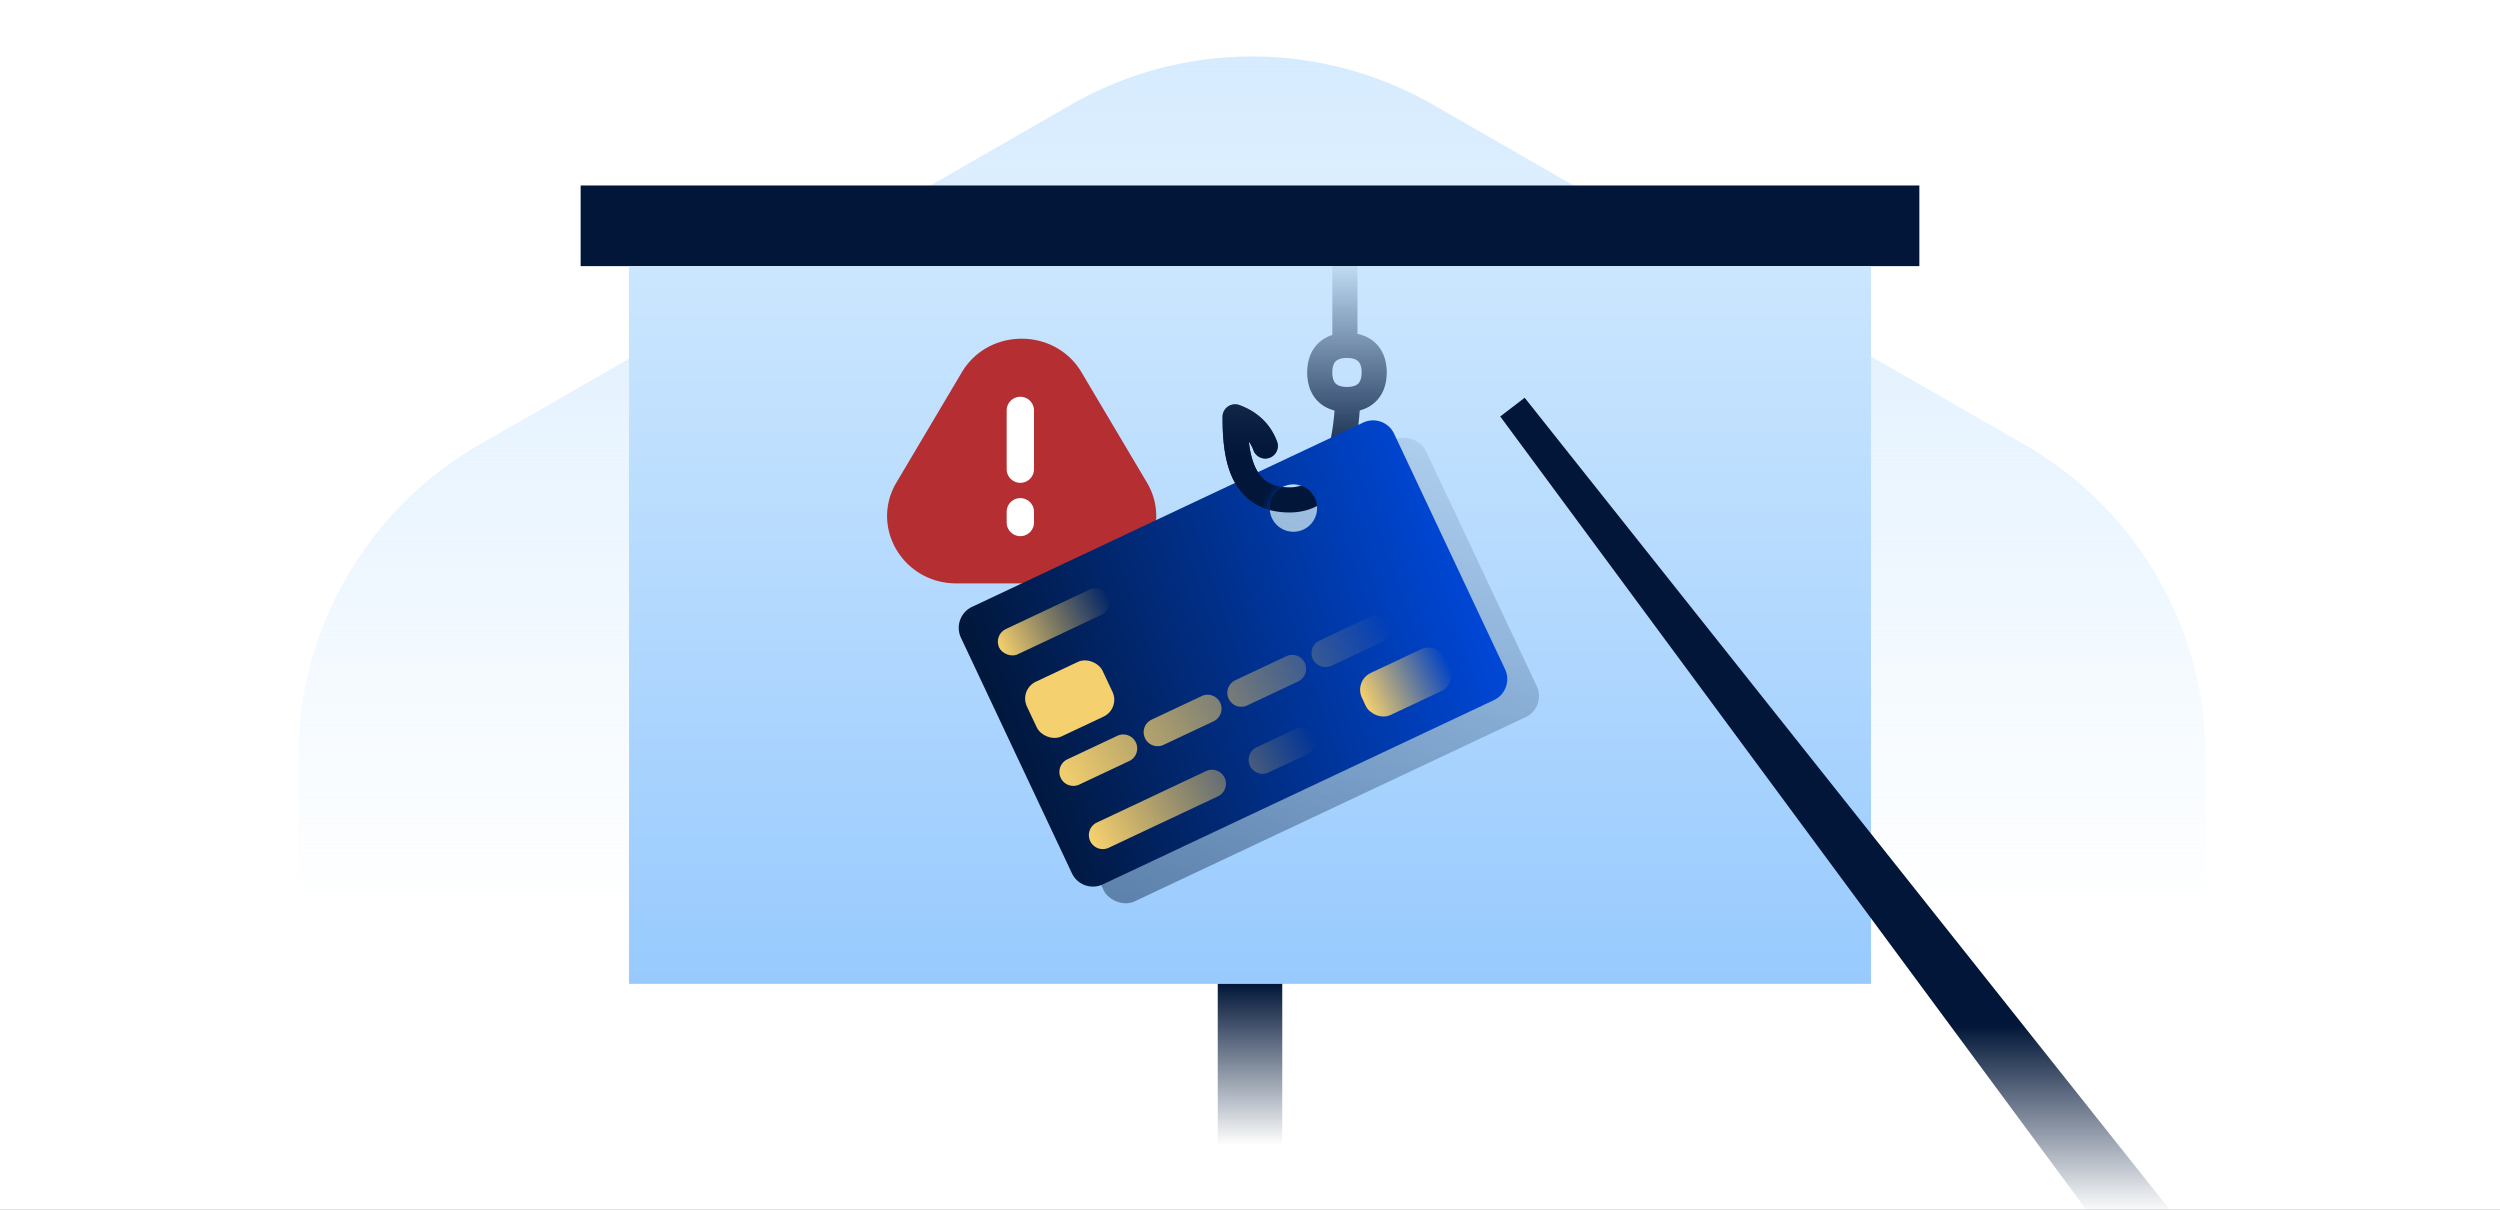 <svg xmlns="http://www.w3.org/2000/svg" width="310" height="150" fill="none" viewBox="0 0 310 150"><rect x="0" y="0" width="310" height="150" fill="#808080" stroke="none"/><g clip-path="url(#a)"><use href="#b"/><path fill="url(#c)" d="M132.792 12.99a45.1 45.1 0 0 1 44.916 0l73.334 42.145c13.897 7.987 22.458 22.747 22.458 38.72v84.29c0 15.973-8.561 30.733-22.458 38.72l-73.334 42.145a45.1 45.1 0 0 1-44.916 0l-73.334-42.145C45.56 208.878 37 194.118 37 178.145v-84.29c0-15.974 8.56-30.733 22.458-38.72z"/><path fill="#011638" d="M72 23h166v10H72z"/><path fill="url(#d)" d="M0 0h154v89H0z" transform="matrix(1 0 0 -1 78 122)"/><rect width="59.371" height="38.043" x="121.865" y="78.585" fill="url(#e)" rx="2.882" transform="rotate(-25.226 121.865 78.585)"/><path fill="#fff" d="M122.944 48.472h8.63v20.495h-8.63z"/><path fill="#b42e32" d="M119.262 46.172c3.3-5.563 11.55-5.563 14.85 0l8.101 13.653c3.3 5.563-.826 12.516-7.426 12.516h-16.2c-6.6 0-10.726-6.953-7.426-12.516zm7.259 15.596c-.935 0-1.694.759-1.694 1.695v1.325a1.694 1.694 0 0 0 3.389 0v-1.325c0-.936-.759-1.695-1.695-1.695m0-12.567c-.935 0-1.694.76-1.694 1.696v7.32a1.695 1.695 0 0 0 3.389 0v-7.32c0-.936-.759-1.696-1.695-1.696"/><path fill="url(#f)" d="M166.766 30c.86 0 1.558.697 1.558 1.557V41.4c.866.182 1.658.563 2.295 1.196.945.94 1.336 2.224 1.336 3.586s-.391 2.645-1.336 3.586c-.567.563-1.257.925-2.013 1.127-.201 2.831-.691 5.67-1.765 7.933-.625 1.318-1.479 2.508-2.651 3.37-1.191.875-2.628 1.349-4.29 1.349-1.779 0-3.277-.415-4.493-1.215-1.214-.797-2.037-1.904-2.591-3.106-1.078-2.336-1.221-5.22-1.221-7.536a1.557 1.557 0 0 1 2.094-1.46c2.154.792 3.818 2.258 4.657 4.51a1.557 1.557 0 1 1-2.918 1.086 4.4 4.4 0 0 0-.575-1.082c.132 1.18.371 2.27.79 3.178.367.795.848 1.397 1.474 1.809.622.409 1.5.703 2.783.703 1.037 0 1.819-.285 2.446-.745.646-.476 1.211-1.2 1.683-2.195.813-1.715 1.256-4.024 1.454-6.588-.772-.199-1.477-.565-2.054-1.138-.946-.94-1.336-2.224-1.336-3.586 0-1.363.39-2.646 1.336-3.586a4.4 4.4 0 0 1 1.78-1.06v-9.98A1.56 1.56 0 0 1 166.766 30m.258 14.385c-.796 0-1.197.218-1.399.42-.202.2-.418.593-.418 1.377s.216 1.177.418 1.378.603.418 1.399.418 1.197-.217 1.399-.418.418-.594.418-1.378-.216-1.177-.418-1.377c-.202-.202-.603-.42-1.399-.42"/><path fill="url(#g)" d="M169.032 52.4a2.883 2.883 0 0 1 3.836 1.379l13.757 29.2a2.88 2.88 0 0 1-1.379 3.836l-48.494 22.846a2.88 2.88 0 0 1-3.836-1.378l-13.757-29.201a2.88 2.88 0 0 1 1.379-3.835zm-8.65 7.665a2.937 2.937 0 1 0 0 5.874 2.937 2.937 0 0 0 0-5.874"/><rect width="10.375" height="7.493" x="126.353" y="85.517" fill="#f4d06f" rx="2.306" transform="rotate(-25.226 126.353 85.517)"/><rect width="14.987" height="3.458" x="123.159" y="78.738" fill="url(#h)" rx="1.729" transform="rotate(-25.226 123.159 78.738)"/><path fill="url(#i)" d="M149.582 95.6a1.73 1.73 0 0 1 1.473 3.13l-13.557 6.386a1.729 1.729 0 1 1-1.474-3.128zm10.95-5.158a1.73 1.73 0 1 1 1.473 3.129l-4.692 2.21a1.729 1.729 0 1 1-1.474-3.128z"/><rect width="11.528" height="5.764" x="167.892" y="84.425" fill="url(#j)" rx="2.306" transform="rotate(-25.226 167.892 84.425)"/><path fill="url(#k)" d="M138.596 91.218a1.73 1.73 0 0 1 1.475 3.128l-6.258 2.948a1.73 1.73 0 0 1-1.474-3.13zm10.429-4.914a1.73 1.73 0 0 1 1.474 3.13l-6.257 2.947a1.73 1.73 0 0 1-1.474-3.129zm10.429-4.913a1.73 1.73 0 1 1 1.474 3.129l-6.257 2.948a1.729 1.729 0 1 1-1.474-3.128zm10.429-4.913a1.729 1.729 0 1 1 1.474 3.129l-6.257 2.947a1.729 1.729 0 1 1-1.474-3.129z"/><mask id="l" width="13" height="18" x="148" y="48" maskUnits="userSpaceOnUse" style="mask-type:alpha"><path fill="#d9d9d9" d="M154.287 48.245c3.345 0 6.056 3.766 6.056 8.41a11.2 11.2 0 0 1-.539 3.468 2.94 2.94 0 0 0-2.359 2.88c0 .257.037.505.099.743-.941.835-2.057 1.322-3.257 1.322-3.345 0-6.057-3.767-6.057-8.412.001-4.646 2.712-8.411 6.057-8.411"/></mask><g mask="url(#l)"><path fill="url(#m)" d="M166.766 25.365c.86 0 1.558.697 1.558 1.556V41.4c.866.181 1.658.564 2.295 1.196.945.94 1.336 2.224 1.336 3.586s-.391 2.645-1.336 3.585c-.567.563-1.258.926-2.013 1.127-.201 2.832-.691 5.672-1.765 7.935-.625 1.317-1.479 2.506-2.651 3.368-1.191.875-2.627 1.35-4.29 1.35-1.779 0-3.277-.416-4.493-1.215-1.214-.798-2.037-1.905-2.591-3.107-1.077-2.335-1.221-5.218-1.221-7.535a1.557 1.557 0 0 1 2.094-1.461c2.154.793 3.818 2.258 4.657 4.51a1.556 1.556 0 1 1-2.918 1.088 4.4 4.4 0 0 0-.575-1.082c.132 1.178.371 2.268.79 3.176.367.796.848 1.398 1.474 1.809.622.41 1.5.703 2.783.703 1.037 0 1.819-.284 2.446-.745.646-.475 1.211-1.2 1.683-2.193.813-1.715 1.256-4.025 1.454-6.59-.772-.198-1.477-.565-2.054-1.138-.945-.94-1.336-2.223-1.336-3.585s.39-2.646 1.336-3.586a4.4 4.4 0 0 1 1.78-1.06V26.92c0-.86.698-1.556 1.557-1.556m.258 19.02c-.795 0-1.197.218-1.399.42-.202.2-.418.593-.418 1.377s.216 1.178.418 1.378c.202.201.604.419 1.399.419s1.197-.218 1.399-.419.418-.594.418-1.378-.216-1.178-.418-1.378c-.202-.201-.604-.419-1.399-.419"/></g><path fill="url(#n)" d="M151 122h8v20h-8z"/><path fill="url(#o)" d="m186.029 51.642 3.028-2.321 135.31 170.305-9.085 6.963z"/></g><defs><linearGradient id="c" x1="155.25" x2="155.25" y1="-22" y2="113" gradientUnits="userSpaceOnUse"><stop stop-color="#cbe6fe"/><stop offset="1" stop-color="#cbe6fe" stop-opacity="0"/></linearGradient><linearGradient id="d" x1="77" x2="77" y1="89" y2="0" gradientUnits="userSpaceOnUse"><stop stop-color="#cbe6fe"/><stop offset="1" stop-color="#98cafe"/></linearGradient><linearGradient id="e" x1="191.005" x2="118.783" y1="64.705" y2="123.091" gradientUnits="userSpaceOnUse"><stop stop-color="#011638" stop-opacity="0"/><stop offset="1" stop-color="#011638" stop-opacity=".45"/></linearGradient><linearGradient id="f" x1="161.775" x2="161.775" y1="59.159" y2="30" gradientUnits="userSpaceOnUse"><stop stop-color="#011638"/><stop offset=".95" stop-color="#011638" stop-opacity="0"/></linearGradient><linearGradient id="g" x1="184.665" x2="124.387" y1="75.484" y2="96.121" gradientUnits="userSpaceOnUse"><stop stop-color="#0048d9"/><stop offset="1" stop-color="#011638"/></linearGradient><linearGradient id="h" x1="138.146" x2="123.159" y1="80.468" y2="80.468" gradientUnits="userSpaceOnUse"><stop stop-color="#f4d06f" stop-opacity="0"/><stop offset="1" stop-color="#f4d06f"/></linearGradient><linearGradient id="i" x1="162.833" x2="135.625" y1="91.27" y2="104.435" gradientUnits="userSpaceOnUse"><stop stop-color="#f4d06f" stop-opacity="0"/><stop offset="1" stop-color="#f4d06f"/></linearGradient><linearGradient id="j" x1="179.42" x2="167.892" y1="87.307" y2="87.307" gradientUnits="userSpaceOnUse"><stop stop-color="#f4d06f" stop-opacity="0"/><stop offset="1" stop-color="#f4d06f"/></linearGradient><linearGradient id="k" x1="172.185" x2="131.587" y1="77.305" y2="97.03" gradientUnits="userSpaceOnUse"><stop stop-color="#f4d06f" stop-opacity="0"/><stop offset="1" stop-color="#f4d06f"/></linearGradient><linearGradient id="m" x1="161.775" x2="161.775" y1="58.552" y2="25.365" gradientUnits="userSpaceOnUse"><stop stop-color="#011638"/><stop offset=".95" stop-color="#011638" stop-opacity="0"/></linearGradient><linearGradient id="n" x1="155" x2="155" y1="122" y2="142" gradientUnits="userSpaceOnUse"><stop stop-color="#011638"/><stop offset="1" stop-color="#011638" stop-opacity="0"/></linearGradient><linearGradient id="o" x1="268.848" x2="268.848" y1="127.125" y2="150.5" gradientUnits="userSpaceOnUse"><stop stop-color="#011638"/><stop offset="1" stop-color="#011638" stop-opacity="0"/></linearGradient><clipPath id="a"><use href="#b"/></clipPath><path id="b" fill="#fff" d="M0 0h310v150H0z"/></defs></svg>